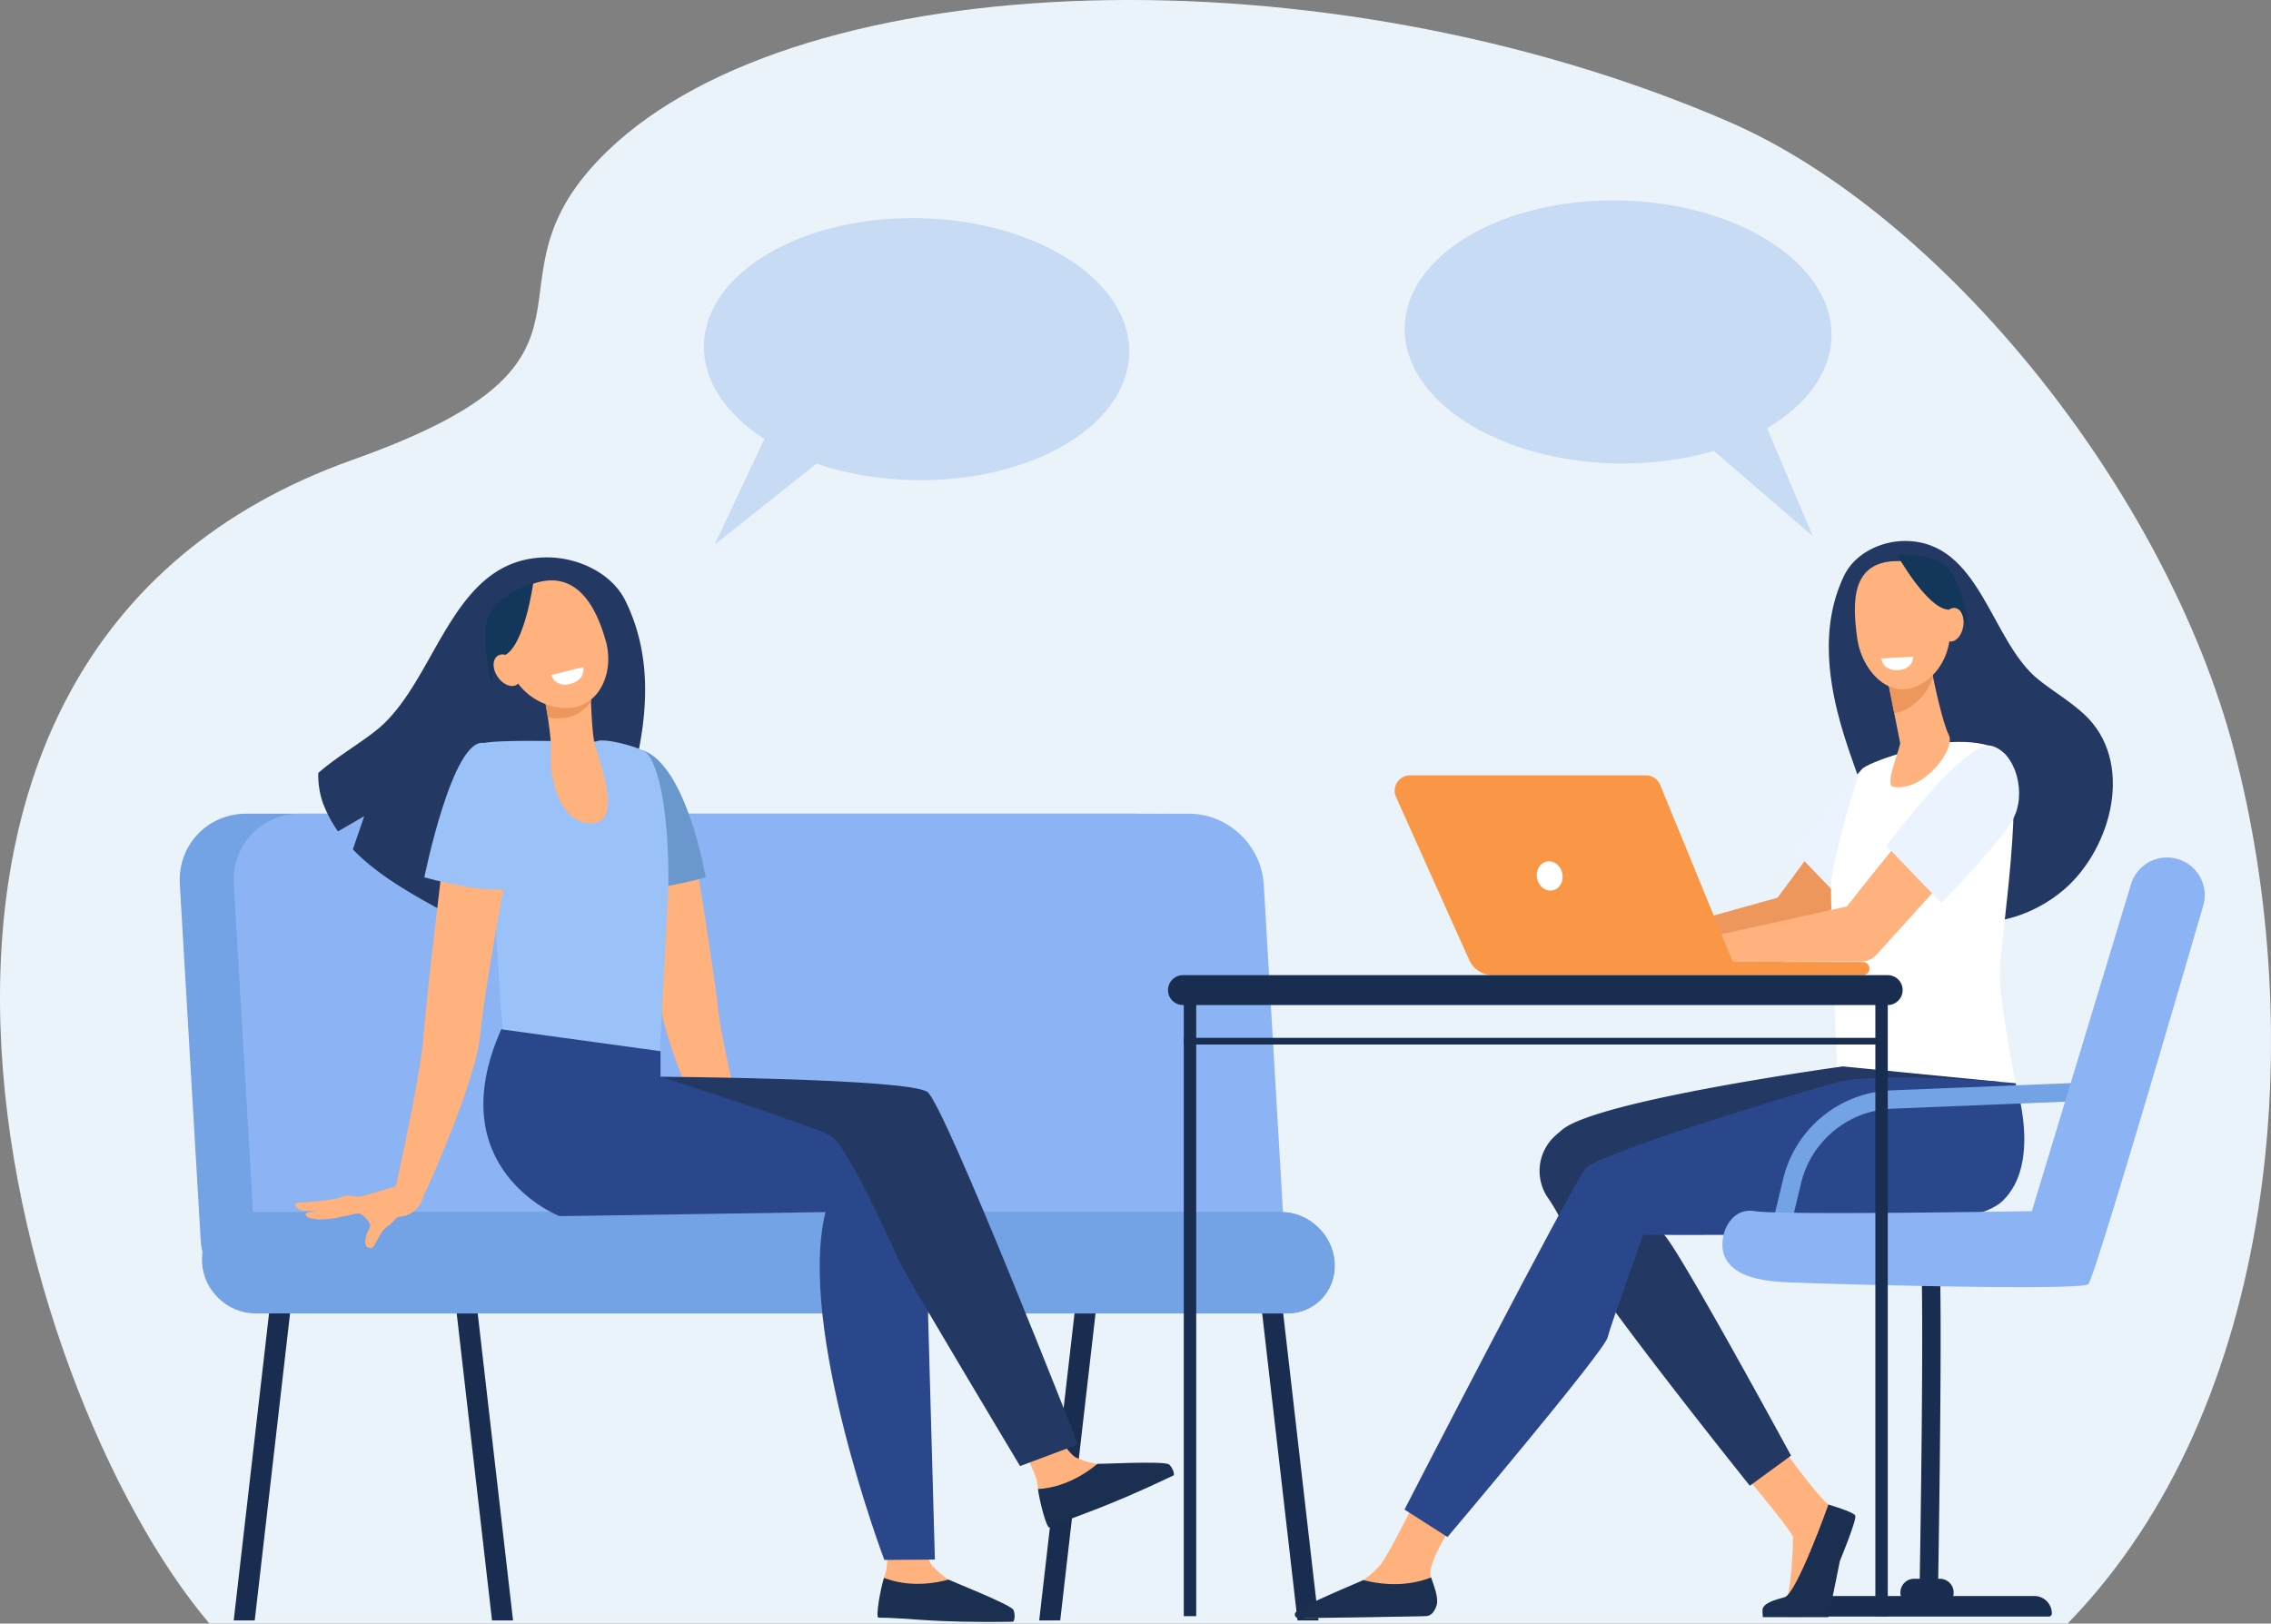 <?xml version="1.0" encoding="UTF-8"?> <svg xmlns="http://www.w3.org/2000/svg" width="2336.32" height="1670.5" viewBox="0 0 2336.32 1670.5"><rect x="0" y="0" width="2336.32" height="1670.5" fill="#808080" stroke="none"/> <defs> <style>.cls-1{fill:#ebf3fa;}.cls-2{fill:#c8dbf4;}.cls-3{fill:#182d4f;}.cls-4{fill:#73a2e5;}.cls-5{fill:#8cb4f4;}.cls-6{fill:#ffb27d;}.cls-7{fill:#1b3051;}.cls-8{fill:#233862;}.cls-9{fill:#6a97ce;}.cls-10{fill:#9bc1f9;}.cls-11{fill:#ed975d;}.cls-12{fill:#13375b;}.cls-13{fill:#fff;}.cls-14{fill:#2b478b;}.cls-15{fill:#ebf3ff;}.cls-16{fill:#f99746;}</style> </defs> <title>consРесурс 2</title> <g id="Слой_2" data-name="Слой 2"> <g id="Layer_1" data-name="Layer 1"> <path class="cls-1" d="M1778.12,125.07c217.8,94.23,448.74,375.77,520.17,646.81,76.31,289.59,46.74,674.93-171.24,898.62H215.48C9.26,1427.48-200.86,673.33,363.07,473,660.78,367.24,480.13,294.74,625.29,155.06,824.82-36.94,1362.14-54.9,1778.12,125.07Z"></path> <path class="cls-2" d="M945.65,224.45c-120.86-2.27-220,56.24-221.51,130.69-.74,37.22,23.09,71.37,62.21,96.51L735.13,560.49,840,477.1c29.92,10.18,64,16.25,100.27,16.93,120.86,2.27,220-56.24,221.51-130.69S1066.51,226.72,945.65,224.45Z"></path> <polygon class="cls-3" points="1334.83 1667.25 1356.45 1667.25 1310.36 1266.65 1288.73 1266.65 1334.83 1667.25"></polygon> <polygon class="cls-3" points="1090.71 1667.25 1069.09 1667.25 1115.18 1266.65 1136.8 1266.65 1090.71 1667.25"></polygon> <polygon class="cls-3" points="506.17 1667.25 527.79 1667.25 481.7 1266.65 460.08 1266.65 506.17 1667.25"></polygon> <polygon class="cls-3" points="262.06 1667.25 240.44 1667.25 286.53 1266.65 308.15 1266.65 262.06 1667.25"></polygon> <path class="cls-4" d="M1197.59,1348.08H283.34c-40.12,0-74.55-32.52-76.91-72.64L185,909.85c-2.35-40.12,28.26-72.65,68.38-72.65H1167.6c40.12,0,74.55,32.53,76.9,72.65L1266,1275.44C1268.32,1315.56,1237.71,1348.08,1197.59,1348.08Z"></path> <path class="cls-5" d="M1253.18,1348.08H338.93c-40.12,0-74.55-32.52-76.91-72.64L240.56,909.85c-2.35-40.12,28.26-72.65,68.38-72.65h914.25c40.12,0,74.55,32.53,76.9,72.65l21.47,365.59C1323.91,1315.56,1293.3,1348.08,1253.18,1348.08Z"></path> <path class="cls-4" d="M1324,1351.41H262.86c-28.71,0-53.34-23.35-55-52.15h0c-1.68-28.8,20.22-52.15,48.92-52.15H1317.94c28.71,0,53.34,23.35,55,52.15h0C1374.65,1328.06,1352.75,1351.41,1324,1351.41Z"></path> <path class="cls-4" d="M1323.91,1351.41H326c-28.8,0-53.52-23.35-55.21-52.15h0c-1.69-28.8,20.29-52.15,49.09-52.15h998c28.8,0,53.52,23.35,55.21,52.15h0C1374.69,1328.06,1352.71,1351.41,1323.91,1351.41Z"></path> <path class="cls-6" d="M910.22,1547.35s4.68,51.17,1.6,67.85a63.59,63.59,0,0,1-2.38,8.19c-3.17,9.35,5.52,37.92,5.52,37.92l116.61.43c6.35,0,2.1-4-3.06-7.7-8.46-6-15.27-10-42.21-22.62-1.75-.82-8.16-4.78-10.47-6.15-5.86-3.47-11.76-9-16.86-14.49-8.48-9.2-9.77-54.3-9.77-54.3Z"></path> <path class="cls-7" d="M975.81,1625.26c-30.73,8.28-53.59,3.2-66.4-1.78-3.17,9.34-9.14,40.93-5.58,40.93,29.24,0,54,5.53,137.77,4.21,3,0,2.63-10.35.68-12.62C1036.87,1649.71,978.13,1626.64,975.81,1625.26Z"></path> <path class="cls-6" d="M1037,1462.5s25.51,44.61,29.63,61.07a64.28,64.28,0,0,1,1.23,8.43c1,9.83,20.77,32.21,20.77,32.21l106.26-48c5.79-2.62.25-4.52-6-5.74-10.21-2-18.06-2.78-47.79-3.06-1.94,0-9.41-1-12.08-1.24-6.77-.73-14.42-3.28-21.35-6.19-11.54-4.85-31.43-45.34-31.43-45.34Z"></path> <path class="cls-8" d="M643.33,618c-14-28.37-48.65-44.46-80.24-44.5C462.78,573.36,450,702.41,386.17,752.19c-19.15,14.93-40.51,27.15-58.75,43.11a87.34,87.34,0,0,0,4.82,31,131.32,131.32,0,0,0,15.5,29.11l27-15.67L363,873.91c24.09,25.06,56.19,43.54,87.47,60.77,43.67,23.43,90.15,33.43,137.47,35.59,17.64-35.6,30.07-75.07,43.62-111.86,16.24-44.09,29.85-90,31.85-137.06C665,685.93,659.6,651,643.33,618Z"></path> <path class="cls-7" d="M1129,1506.16c-24.52,20.29-47.43,25.15-61.15,25.94,1,9.82,8.67,41,11.91,39.55,26.6-12.14,51.42-17.38,127.09-53.35,2.71-1.29-1.9-10.52-4.62-11.77C1194.73,1503.06,1131.71,1506.45,1129,1506.16Z"></path> <path class="cls-6" d="M825.93,1221.57c-7.26-1.15-24.88-13.78-31.1-14.92-4.83-.89-15.25-2.47-19.7-3.14-5.44-20.32-33.09-131.15-36.18-163.63-3.36-35.19-28.24-187.45-28.24-187.45l-64.45,11.72S673,981.27,680.43,1038.06c6.35,48.78,59.87,158.46,66.68,170,0,.28,0,.55,0,.84,1,17.22,9.33,11.48,9.33,11.48l13.47,3.44s47.69,4.59,50.8,5.74S833.18,1222.71,825.93,1221.57Z"></path> <path class="cls-9" d="M661,771.88c45.56,15.45,65,130.85,65,130.85s-71.47,19.95-89.78,9.48c0,0-20.79-92.13-28.24-88.91Z"></path> <path class="cls-10" d="M611.31,763.07h0a17,17,0,0,0,4.6-.94c8.46-1.52,30.69,3.68,45.08,9.75,17.51,7.39,28.08,72.54,26.46,143.37-.64,10.83-8.81,177.63-9.64,178.17-20.88,13.44-145.3,20-154,8.55s-15.33-209.18-19.54-216.12L496,764.9C510.64,760.54,588.91,762.92,611.31,763.07Z"></path> <path class="cls-6" d="M560.25,718.53s8.11,42,6.49,58.51,6.19,69.9,41.22,70.07,6.65-67.82,3.35-84-4.08-66.42-4.08-66.42Z"></path> <path class="cls-11" d="M608,721.84c-.54-13.74-.72-25.19-.72-25.19l-47,21.88s1.66,8.58,3.33,19.51C584.14,742.18,599,734.57,608,721.84Z"></path> <path class="cls-6" d="M543.08,602.73a58.19,58.19,0,0,0-24.72,31.81c-6.62,21.77.91,77.94,47.68,91.49s67-30.92,57.39-65.7S592.84,581.53,543.08,602.73Z"></path> <path class="cls-12" d="M548.56,599.89s-8.48,62.66-28.73,74S508.05,713,508.05,713s-18.37-64.54-2.36-85.27S548.56,599.89,548.56,599.89Z"></path> <path class="cls-6" d="M531.82,682.85c5.5,8.16,5.48,17.79,0,21.51s-14.44.1-19.94-8.06-5.47-17.79.05-21.51S526.33,674.69,531.82,682.85Z"></path> <path class="cls-13" d="M600,686.34l-33,8.29s4,12.52,18.56,9.3C603.37,700,600,686.34,600,686.34Z"></path> <path class="cls-6" d="M303.89,1239.05c.54-1.51,1.86-1.58,3.2-1.67,13-.81,26-1.8,38.89-4.14a27.88,27.88,0,0,0,6.21-1.8,16.4,16.4,0,0,1,10.76-.73,22.09,22.09,0,0,0,6,.45c6.56-.24,25.05-7.19,34.6-9.17a5.62,5.62,0,0,0,4.35-4.34c8.28-37.67,25.91-122.15,27.67-149.81,2.25-35.36,21.6-195.1,21.6-195.1l65.72,16.12s-23.12,118.19-28.75,175.32c-4.34,44.12-45.32,138.73-58.24,166-6.1,20.17-21.17,21.2-24.66,21.74a8.06,8.06,0,0,0-5.07,2.92,36.39,36.39,0,0,1-8,7.41,19.13,19.13,0,0,0-5.43,5.76c-2.64,4.13-5,8.42-7.3,12.74-1.54,2.86-3.21,3.8-5.64,3.21-2.61-.63-3.9-2.5-3.95-5.65a25.85,25.85,0,0,1,3.49-13c2.07-3.79,1.85-5.95-.81-9.29a29.48,29.48,0,0,0-5.07-5.28c-2-1.53-4.1-2.67-6.73-2.22a108.21,108.21,0,0,1-14.13,3.1l-3.91.92-2.14.53c-.33.1-7.24,1.07-9.61,1.15-1.91.06-5,.29-7.61.5-2.38.19-7.44-.9-7.62-.9a9.25,9.25,0,0,1-6.16-2.24c-.72-.62-1.43-1.31-1.1-2.4a2.43,2.43,0,0,1,2.06-1.66c1.56-.33,9.62-1.57,9.52-1.91-2.4.08-9.93.14-12.34.15a11.26,11.26,0,0,1-8.39-3.38C304.4,1241.48,303.35,1240.58,303.89,1239.05Z"></path> <path class="cls-10" d="M497.79,764.47c-32.16-5.85-61.26,138.26-61.26,138.26s71.47,19.95,89.79,9.48c0,0,20.78-92.13,28.23-88.91Z"></path> <path class="cls-14" d="M679.51,1081.56v26.29l247.21,52,61.35,184.32-34.19-23.35,7.9,283.82-52,.36s-90.09-238.12-60.54-357.88l-273.6,4.18s-124-47.88-60-192.26Z"></path> <path class="cls-8" d="M679.51,1107.85s256.44,1.72,274.65,15.75S1109,1486.16,1109,1486.16l-59.61,22.26s-118.58-197.73-124.86-211.84-52.2-117.21-69.73-127.73S679.51,1107.85,679.51,1107.85Z"></path> <path class="cls-3" d="M1993.63,1643.85l-19-.13c2.5-139.57,4.7-351.52.52-363.41a4.27,4.27,0,0,0,1.26,1.6l15.38-6.77c2.49,2.11,4,3.38,4.51,62.73.27,30.55.16,72.72-.3,125.37C1995.25,1552.85,1993.65,1643,1993.63,1643.85Z"></path> <path class="cls-3" d="M2092.87,1642.15H1877.08a18,18,0,0,0-18,18h0a3.15,3.15,0,0,0,3.15,3.14h245.48a3.15,3.15,0,0,0,3.15-3.14h0A18,18,0,0,0,2092.87,1642.15Z"></path> <path class="cls-3" d="M1995.67,1624.4h-26.43a14.16,14.16,0,0,0-14.16,14.16h0a14.16,14.16,0,0,0,14.16,14.16h26.43a14.16,14.16,0,0,0,14.16-14.16h0A14.16,14.16,0,0,0,1995.67,1624.4Z"></path> <rect class="cls-3" x="1217.84" y="1026.67" width="12.77" height="636.21"></rect> <path class="cls-8" d="M1881.57,674.66c-1.18-28.27,3-56.19,15.64-82.52,10.88-22.65,37.81-35.5,62.37-35.53,78-.1,87.91,102.94,137.55,142.68,15.17,12.15,32.12,22,46.47,35.14,53,48.36,29.13,137.88-19.54,180.27-33.77,29.42-86.84,46.14-128.47,23.14-21.72-12-38.22-32-50-53.83-16.68-31-27.43-66.84-39.29-99.91C1893.71,748.9,1883.13,712.25,1881.57,674.66Z"></path> <path class="cls-11" d="M1659,970.93l169.7-47.31s35.76-48,81.76-112.46c15,14.89,23.39,37.76,38.54,52.5L1836.65,987.91A21.49,21.49,0,0,1,1820.8,995l-156,.51-53.36,4.26V965.59Z"></path> <path class="cls-15" d="M1903.29,934.91s58.24-59.72,73.23-85.67-10.21-9-35.94-15.88c-9.75-2.58-7.28-59.69-25.7-41.13-30.22,30.46-68.22,83.71-68.22,83.71Z"></path> <path class="cls-13" d="M1986.1,766s52.27-10.32,76.12,9.61-5.11,197.1-5.09,226.47,16.38,112.35,16.38,112.35-158.42,27.73-183.59-16.36c0,0-7.15-168-6.09-189.11s24.56-107.51,31.05-116.77S1986.1,766,1986.1,766Z"></path> <path class="cls-6" d="M1986.42,685.19s.28,1.56.77,4.22c2.38,12.75,11.5,55.07,17.67,66.71,7.45,14.06-25.51,58.9-57.25,53.43-9.44-1.63,8-41.2,7.15-45.4-1.6-8-3.78-19-6-30.19-1.26-6.33-2.53-12.75-3.72-18.79-3.4-17.14-6.17-31.17-6.17-31.17Z"></path> <path class="cls-11" d="M1987.19,689.41c-.49-2.66-.77-4.22-.77-4.22L1938.87,684s2.77,14,6.17,31.17c1.19,6,2.45,12.39,3.7,18.68,7.34-1.07,15-4.64,22.7-11.36a59.88,59.88,0,0,0,17.2-25.52C1988.05,694,1987.56,691.38,1987.19,689.41Z"></path> <path class="cls-6" d="M1954.42,577.32s22.41-2.58,36.46,15.55,29.19,74.21-5.71,104.7-69.38-4-74.49-40.62S1903.58,576,1954.42,577.32Z"></path> <path class="cls-12" d="M1951.92,571.33s29.94,53.32,51.36,55.79,24.23,30.8,24.23,30.8-7.66-65.3-28.87-77.89S1951.92,571.33,1951.92,571.33Z"></path> <path class="cls-6" d="M1997.66,640.52c-1.74,9.47,1.76,18.15,7.82,19.39s12.4-5.42,14.14-14.89-1.76-18.16-7.83-19.4S1999.4,631.05,1997.66,640.52Z"></path> <path class="cls-6" d="M1796.15,1518.78s48.08,57.66,48.4,62.67-1.91,59.78-7.63,64.79-22.52,8.58-17.12,14.22c4.08,4.27,35.49,3.35,56.3,2.21,6.08-.34,13.7-48.81,16.1-55.94,3.5-10.34,12-33.65,8.82-40.86-1.55-3.52-9-10.74-19.39-17.48-11-7.09-53-65.51-53-65.51Z"></path> <path class="cls-7" d="M1881,1548.05s-32.29,90.91-44.93,95.3c-3.35,1.17-19.46,4.12-22.5,11.24-.91,2.15,0,9.32,0,9.32h67.31s8.51-40.06,11.87-57.66c0,0,17.82-43,15.84-46.91S1881,1548.05,1881,1548.05Z"></path> <path class="cls-6" d="M1507.45,1548.57s-39.27,55.29-35.81,72.78c1.85,9.36,10.08,21.62,5.36,30.43s-10.13,11-10.13,11l-122.5,2c-6.67.11-2.26-4.18,3.12-8.13,8.81-6.46,15.91-10.73,44-24.31,1.84-.89,8.52-5.12,10.93-6.59,6.1-3.73,12.24-9.58,17.52-15.45,8.79-9.77,47.47-89.41,47.47-89.41Z"></path> <path class="cls-7" d="M1402.47,1625.73c32.4,8.29,56.34,2.65,69.74-2.74,3.46,9.77,8,22,5.61,29.1-3,8.65-7.21,10.61-11,10.71-29.59.78-108.39,1.83-131,2.12a3.67,3.67,0,0,1-2.86-6C1338.65,1652.21,1400.06,1627.2,1402.47,1625.73Z"></path> <path class="cls-8" d="M1650.15,1205.41s48.63,55.5,61,64.29,131.42,228,131.42,228l-42.4,31S1693.83,1396,1643.87,1325c-42.23-60-26.67-56.18-51.51-92.7a48.77,48.77,0,0,1,7.45-63.59c2.25-2,4.68-4.14,7.33-6.35,36.77-30.65,288.79-65.13,288.79-65.13l161.2,15.78s-131.7,92.36-136.62,94.82-181.88,28.26-185.56,28.26S1650.15,1205.41,1650.15,1205.41Z"></path> <path class="cls-14" d="M2073.51,1114.47s27.65,83-13.83,121.66-287.86,34.41-369,34.41c0,0-33.18,90.94-36.87,105.69s-164.67,205.22-164.67,205.22l-44.24-28.26s173.27-336.72,186.79-351.47,206.46-73.73,254.38-87.25S2073.51,1114.47,2073.51,1114.47Z"></path> <path class="cls-6" d="M1752.91,965.24,1900,932.69s53.22-68.37,104.32-127.22c15,14.89,23.4,37.76,38.54,52.5L1930.57,982.22a21.47,21.47,0,0,1-15.85,7.07l-155.94.52-53.37,4.25V959.9Z"></path> <path class="cls-15" d="M1997.21,929.22s58.24-59.72,73.23-85.66,3.87-69.42-21.86-76.24-108,102.93-108,102.93Z"></path> <path class="cls-16" d="M1450.63,797.75h242.66a15.82,15.82,0,0,1,14.64,9.82l74.72,182.24h133.78a6.78,6.78,0,0,1,6.78,6.76h0a6.78,6.78,0,0,1-6.78,6.77H1535.68a26.58,26.58,0,0,1-24.25-15.69l-75.24-167.6A15.82,15.82,0,0,1,1450.63,797.75Z"></path> <path class="cls-13" d="M1581.28,903.87c1.64,8.18,8.78,13.66,16,12.22s11.65-9.23,10-17.41-8.78-13.66-16-12.23S1579.64,895.68,1581.28,903.87Z"></path> <path class="cls-3" d="M1942,1034.08H1217a15.37,15.37,0,0,1-15.37-15.37h0a15.37,15.37,0,0,1,15.37-15.37h725a15.37,15.37,0,0,1,15.37,15.37h0A15.37,15.37,0,0,1,1942,1034.08Z"></path> <path class="cls-13" d="M1935.48,677.42l32.87-1.7s-.11,12.52-14.54,13.69C1936.2,690.83,1935.48,677.42,1935.48,677.42Z"></path> <path class="cls-4" d="M1838.08,1279.05l14.84-61.81a100.27,100.27,0,0,1,93.09-76.47l188-7.6,5.81-19.15-194.62,7.87a119.25,119.25,0,0,0-110.7,90.94l-15.77,65.67C1824.12,1278.73,1830.63,1278.91,1838.08,1279.05Z"></path> <path class="cls-5" d="M2090.32,1246.13s-258.37,4.42-285.3,0-38.6,29.35-30.56,47,30.16,24.53,62.72,26.14,303.53,9.24,311.16,2c6.24-5.92,88.39-286.74,118.27-389.44a38.73,38.73,0,0,0-26.32-48h0a38.77,38.77,0,0,0-48,26Z"></path> <rect class="cls-3" x="1929.3" y="1026.67" width="12.77" height="636.21"></rect> <rect class="cls-3" x="1217.84" y="1067.85" width="721.04" height="6.85"></rect> <path class="cls-2" d="M1667.38,206.28c121.27,2.59,218.35,65.25,216.83,140-.76,37.35-26,70.64-66.26,94.27l47,111.18-101.84-87.83c-30.41,9-64.83,13.72-101.22,12.94-121.27-2.59-218.35-65.25-216.83-140S1546.11,203.69,1667.38,206.28Z"></path> </g> </g> </svg> 